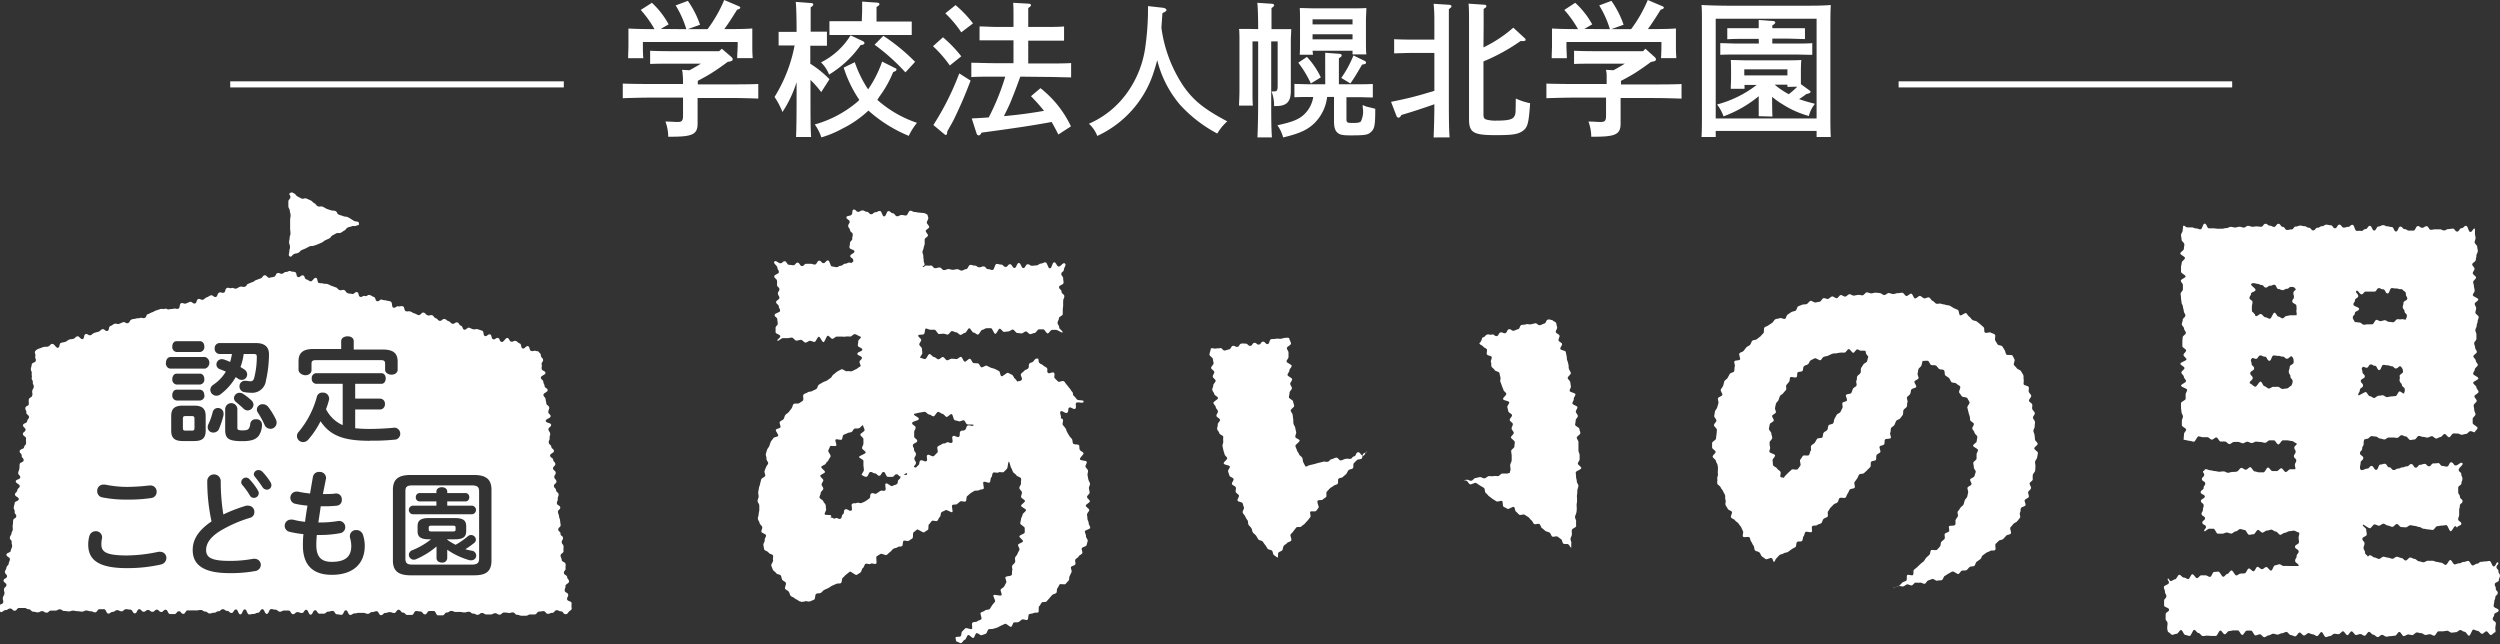 <svg xmlns="http://www.w3.org/2000/svg" viewBox="0 0 410.34 105.76"><rect x="0" y="0" width="410.34" height="105.76" fill="#333333" stroke="none"/><g fill="#fff"><path class="cls-1" d="M118.48,8,120,9.31c.19.17.26.29.26.39,0,.26-.14.36-.81.45-.87.65-1.76,1.27-2.67,1.85-.74.46-1.49.86-2.25,1.27v.58h5.16c1.51,0,3.55,0,4.77-.07v2.4c-1.27-.05-3.31-.1-4.77-.1h-5.19V17.4c0,.43,0,1,0,1.83,0,.48,0,.84,0,1.05,0,1.75-.81,2.16-4.29,2.16h-.53a7.23,7.23,0,0,0-.46-2.49c.92,0,1.4.07,2,.07s.89-.12.89-1v-3H107c-1.32,0-3.48.05-4.78.1v-2.4c1.25.05,3.41.07,4.78.07h5.11c0-.51,0-1-.05-1.51a3.78,3.78,0,0,0-.12-.82l1.23.07c.62-.33,1.25-.69,1.87-1.08h-5c-1,0-2.42,0-3.33.05V8.33c.91.05,2.32.07,3.33.07h8Zm-5.83-3.21A16.22,16.22,0,0,0,110.9.89l2-.75a15.36,15.36,0,0,1,2,3.92l-2,.72h3.24A22.5,22.5,0,0,0,118.87,0l2.35,1c.19.07.29.17.29.26s-.15.27-.51.31c-1,1.61-1.53,2.4-2.11,3.2h.51c1.17,0,3,0,4.08-.1,0,.86,0,1.32,0,1.82v.94c0,.6,0,1.32.07,2.11H121c0-.69.08-1.56.08-2.11V6.89H105.52v.55c0,.55,0,1.42.07,2.11H103.1c0-.79.05-1.51.05-2.11V6.5c0-.5,0-.93,0-1.82,1.06.07,2.69.1,4.28.1a18.42,18.42,0,0,0-2.26-3.15L107,.46A13.76,13.76,0,0,1,109.75,4l-1.3.75Z"/><path class="cls-1" d="M133,10.46A17.49,17.49,0,0,1,136.15,13l-1.36,2.12a16,16,0,0,0-1.76-2v2.37c0,3.15,0,5.48.1,7h-2.47c.07-1.56.09-3.91.09-7V13.49a19.67,19.67,0,0,1-2.32,4.9,12.75,12.75,0,0,0-1.3-2.48,24.58,24.58,0,0,0,3.29-8.45h-.72c-.63,0-1.39,0-1.9,0V5.23c.53,0,1.39,0,1.9,0h1.05c0-2.66-.07-4.32-.14-4.92l2.52.19c.22,0,.36.1.36.24s-.12.27-.43.46c0,.69,0,.81,0,4h.77c.51,0,1.37,0,1.9,0V7.51c-.51,0-1.25,0-1.9,0H133Zm11,5.93a18.81,18.81,0,0,0,6.51,3.77,10.48,10.48,0,0,0-1.35,2.14,23.11,23.11,0,0,1-6.62-4.15,17.85,17.85,0,0,1-4.35,3,16.66,16.66,0,0,1-3.38,1.4,7.32,7.32,0,0,0-1.08-2.12,18.48,18.48,0,0,0,6.86-3.6c.17-.14.31-.28.46-.43a20.27,20.27,0,0,1-2.57-5.3l1.82-.89a19.15,19.15,0,0,0,2.19,4.46,19.23,19.23,0,0,0,2.3-4.56l2,1c.32.15.36.17.36.29a.33.33,0,0,1-.21.29l-.34.14a18.37,18.37,0,0,1-2.28,4.06ZM141.51,6.7c.24.09.38.24.38.38s-.17.29-.62.31a17.12,17.12,0,0,1-5.19,4.85,5.59,5.59,0,0,0-1.32-2,12,12,0,0,0,4.85-4.44Zm0-4.9c0-.65,0-1.18,0-1.54l2.38.17c.29,0,.46.1.46.24s-.15.29-.48.48V3.53h2.93c.91,0,2.16,0,2.85,0V5.74c-.72,0-2.06,0-2.85,0H139c-.79,0-2.14,0-2.86,0V3.48c.7,0,1.95,0,2.86,0h2.45Zm3.48,4.08a31.94,31.94,0,0,1,5.21,4.27l-1.59,1.73a33.37,33.37,0,0,0-5.06-4.54Z"/><path class="cls-1" d="M154.78,6.12a22,22,0,0,1,3,3.12l-1.88,1.51a19.87,19.87,0,0,0-2.76-3.17Zm4.53,7.11c-.89,2.32-1.46,3.69-2.54,5.95-.29.62-.36.74-1,1.87-.12.24-.22.38-.31.6v.17c0,.19-.1.33-.22.33s-.14-.07-.34-.21l-1.7-1.42a45.11,45.11,0,0,0,4.25-8.47ZM156.84.84a18.41,18.41,0,0,1,2.86,3l-1.92,1.47a18,18,0,0,0-2.62-3.12Zm10.63,11.74c-.45,1.22-.89,2.44-1.39,3.65-.38,1-.84,1.89-1.3,2.83,2.19-.19,4.4-.48,6.58-.87a29.87,29.87,0,0,0-2.14-2.4l1.56-1.32a17.48,17.48,0,0,1,5,6.27l-2.07,1.34c-.38-.77-.74-1.44-1.1-2.06-2.91.55-6.48,1.08-11.5,1.75-.17.34-.33.46-.45.46a.43.43,0,0,1-.36-.29l-.8-2.5c.94-.05,1.85-.09,2.79-.17A39,39,0,0,0,165,12.58h-1.73c-1.24,0-2.8,0-3.84.07V10.3c1,0,2.6.07,3.84.07h3.08V6.62h-2.69c-.79,0-2.14,0-2.88,0V4.34c.72,0,1.94.08,2.88.08h2.69V2.66c0-1.08,0-1.39-.05-2.2l2.49.14c.27,0,.44.12.44.24s-.15.29-.46.48v3.1h3c.94,0,2.16,0,2.88-.08V6.67c-.74,0-2.09,0-2.88,0h-3v3.75H172c1.1,0,2.78,0,3.81-.07v2.35c-1,0-2.71-.07-3.81-.07Z"/><path class="cls-1" d="M190.85,1.27c.36.05.6.19.6.36s0,.19-.65.53c-.07.91-.12,1.68-.17,2.4a22.55,22.55,0,0,0,3.68,9.67c1.63,2.31,3.41,3.72,7.13,5.69a8.12,8.12,0,0,0-1.64,2,22.54,22.54,0,0,1-6.12-4.73,17.93,17.93,0,0,1-3.74-7.32c-.15.58-.31,1.15-.53,1.83a17.32,17.32,0,0,1-9.31,10.61,5.19,5.19,0,0,0-1.37-2A15.12,15.12,0,0,0,185.16,15,16.79,16.79,0,0,0,188,7.63,45.28,45.28,0,0,0,188.43,1Z"/><path class="cls-1" d="M206.51,4.78c0-2.33-.07-3.77-.14-4.32l2.42.16c.2,0,.34.12.34.24s-.12.27-.43.46c0,.67,0,.82,0,3.46h1.52c.69,0,1.2,0,1.72,0,0,.41-.07,1.23-.07,2v5.61c0,.22,0,1.4,0,1.73s0,.67,0,.82c0,1.77-.69,2.47-2.44,2.47h-.31A6.22,6.22,0,0,0,208.7,15a3,3,0,0,0,.46,0c.45,0,.55-.17.55-1V6.79h-1.06v8.76c0,3.15,0,5.48.12,7h-2.38c.08-1.56.12-3.91.12-7V6.79h-.93v8c0,1.1,0,2,.07,2.54h-2.28c0-.55.07-1.37.07-2.54V6.86c0-.76,0-1.68-.07-2.11.53,0,1,0,1.73,0Zm11,5.44c0-.67,0-1.2,0-1.56l2.28.17c.28,0,.43.12.43.27s-.12.26-.46.45c0,1.06,0,3.2,0,4.28h3.19c.7,0,1.7,0,2.38-.05V16c-.68,0-1.68-.05-2.38-.05H221v3.58c0,.55.12.65.87.65h.31c.67,0,1.05-.07,1.2-.27a3.75,3.75,0,0,0,.29-2.3l0-.38a3.62,3.62,0,0,0,1,.36c.7.16.82.21,1.06.26,0,2.74-.12,3.24-.65,3.77s-1,.6-3.46.6c-1.22,0-1.7-.1-2.08-.43s-.58-.8-.58-1.9V15.91h-1.13a7.28,7.28,0,0,1-2.13,4.35c-1.18,1.1-2.4,1.65-5.09,2.3a6.36,6.36,0,0,0-.94-2c2.57-.56,3.63-1,4.51-1.9a5,5,0,0,0,1.37-2.74h-.69c-.73,0-1.73,0-2.4.05V13.78c.67,0,1.67.05,2.4.05h2.66Zm-3-.88a12.76,12.76,0,0,1,2.28,3.36l-1.63,1a18,18,0,0,0-2.06-3.41Zm1-.36h-2.18c.05-.56.05-1.37.05-2.55v-3c0-.74,0-1.68-.05-2.11.84,0,1.56.05,2.64.05h5.64c1.08,0,1.82,0,2.66-.05,0,.43-.07,1.37-.07,2.11V6.43c0,1.13,0,2,.07,2.5H222v-.6h-6.56ZM222,3.17h-6.56V4H222Zm0,2.45h-6.56v.84H222Zm-1.85,7.17a17.82,17.82,0,0,0,2-3.69L224,10a.34.34,0,0,1,.22.29c0,.17-.19.26-.65.31-1.13,1.92-1.22,2.07-1.92,3.1Z"/><path class="cls-1" d="M235.31,22.56c.07-1.82.12-3.62.12-5.45-1.68.6-3.82,1.3-5.4,1.76-.19.33-.34.45-.48.45a.44.44,0,0,1-.34-.29l-.89-2.32c1.37-.27,2.72-.56,4.06-.92,1-.26,2-.57,3.05-.88V8.69h-3.72c-.79,0-2.14.05-2.88.07V6.43c.72.05,1.94.07,2.88.07h3.72c0-1,0-2.06,0-3.09a26.38,26.38,0,0,0-.12-2.79l2.6.17c.19,0,.33.12.33.24s-.12.27-.43.46c0,.84,0,1.58,0,6.19v7.87c0,3.15,0,5.48.12,7Zm8.18-14.78a21.58,21.58,0,0,0,4.9-3.24l1.82,1.68a.44.44,0,0,1,.2.31c0,.14-.15.21-.36.21l-.48,0a31,31,0,0,1-6.08,3.34v8.69c0,.6.15.79.58.88a5.47,5.47,0,0,0,1.49.15c1.89,0,2.64-.17,2.95-.63s.24-.64.29-3a10.29,10.29,0,0,0,2.35.77c-.24,3.39-.41,4-1.27,4.59s-2,.65-4.47.65c-3.62,0-4.29-.44-4.29-2.64V4.2c0-1.9,0-2.95-.08-3.6l2.52.17c.27,0,.41.09.41.24s-.12.26-.45.45c0,.46,0,1.16,0,2.74Z"/><path class="cls-1" d="M270.07,8l1.47,1.32c.19.17.26.29.26.39,0,.26-.14.36-.81.45-.87.65-1.76,1.27-2.67,1.85-.74.46-1.49.86-2.26,1.27v.58h5.16c1.52,0,3.56,0,4.78-.07v2.4c-1.27-.05-3.31-.1-4.78-.1H266V17.4c0,.43,0,1,0,1.83,0,.48,0,.84,0,1.05,0,1.75-.81,2.16-4.29,2.16h-.53a7.23,7.23,0,0,0-.46-2.49c.91,0,1.39.07,2,.07s.89-.12.89-1v-3H258.6c-1.32,0-3.48.05-4.78.1v-2.4c1.25.05,3.41.07,4.78.07h5.11c0-.51,0-1,0-1.51a3.78,3.78,0,0,0-.12-.82l1.23.07c.62-.33,1.25-.69,1.87-1.08h-5c-1,0-2.42,0-3.33.05V8.33c.91.05,2.32.07,3.33.07h8Zm-5.83-3.21A16.22,16.22,0,0,0,262.49.89l2-.75a15.36,15.36,0,0,1,2,3.92l-2,.72h3.24A22.5,22.5,0,0,0,270.46,0l2.35,1c.19.07.29.17.29.26s-.15.27-.51.31c-1,1.61-1.53,2.4-2.11,3.2H271c1.17,0,3,0,4.08-.1,0,.86,0,1.32,0,1.82v.94c0,.6,0,1.32.07,2.11h-2.52c.05-.69.07-1.56.07-2.11V6.89H257.11v.55c0,.55.05,1.42.07,2.11h-2.49c0-.79.05-1.51.05-2.11V6.5c0-.5,0-.93,0-1.82,1.06.07,2.69.1,4.27.1a17.92,17.92,0,0,0-2.25-3.15L258.55.46A13.76,13.76,0,0,1,261.34,4l-1.3.75Z"/><path class="cls-1" d="M281.61,22.49h-2.33c.07-1.15.07-1.94.07-5.66V6.24c0-4.44,0-4.61-.07-5.42,1.27.07,3.15.12,4.78.12h11.66c1.64,0,3.51,0,4.78-.12-.05.86-.07,1.34-.07,5.42V16.83c0,3.64,0,4.44.07,5.66h-2.33v-1H281.61ZM298.17,3.07H281.61V19.44h16.56Zm-9.5,16c0-1.08,0-2.18,0-3.28a19.82,19.82,0,0,1-5.78,3.31,6.56,6.56,0,0,0-1.06-1.95,18.28,18.28,0,0,0,6.51-3.21h-2v.64h-2.26c0-.48.05-1.08.05-2v-.6c0-.76,0-1.7-.05-2.13.84,0,1.56.05,2.64.05H293c1.08,0,1.8,0,2.66-.05-.05.43-.07,1.37-.07,2.13v.6c0,.41,0,.82,0,1.23l1.37,1c.14.09.22.19.22.28s-.2.27-.68.34c-.45.34-.55.41-1.2.84.75.27,1.59.51,2.6.77a5.06,5.06,0,0,0-1,2,15.66,15.66,0,0,1-4.23-1.87,12.6,12.6,0,0,1-1.8-1.28c0,1.08,0,2.16.05,3.24Zm0-12.69h-2.47c-.62,0-2,0-2.69.07V4.63c.68,0,2,0,2.69,0h2.47c0-.58,0-1,0-1.35l2.26.17c.29,0,.45.1.45.24s-.14.29-.48.48v.46h2.5c.89,0,2.11,0,2.86,0V6.41c-.72,0-2.07-.07-2.86-.07h-2.5v.81h3.68c.93,0,2.16,0,2.88-.07V9c-.75,0-2.09-.05-2.88-.05h-9.34c-.79,0-2.14,0-2.88.05V7.08c.72,0,2,.07,2.88.07h3.45Zm4.71,5h-7.08v1h7.08Zm0,2.88V13.9h-2.09a13,13,0,0,0,2.31,1.56A13.12,13.12,0,0,0,295,14.23Z"/><path class="cls-1" d="M156.87,105.26c.19-.15-.15-.5,0-.66s.62,0,.8-.17.08-.63.26-.79.33-.34.51-.51.91.26,1.08.1-.09-.78.08-1,.62-.07.79-.24.52-.18.68-.36-.26-.88-.1-1.06.54-.18.69-.36.66-.08.81-.27.24-.44.39-.63.32-.37.46-.56-.39-.87-.25-1.06,1.17.21,1.31,0-.25-.74-.12-.94.45-.29.57-.5.22-.43.33-.64-.23-.67-.12-.88.85-.12,1-.34,0-.53.1-.75-.11-.57,0-.79.4-.36.48-.59-.1-.53,0-.76.33-.4.4-.63.25-.43.31-.66-.28-.56-.23-.79.77-.34.81-.58-.63-.59-.59-.82.84-.38.87-.62,0-.5,0-.74-.74-.52-.73-.76.12-.47.13-.71.25-.49.25-.72.57-.51.56-.75-.78-.46-.8-.7.65-.55.63-.79-.61-.43-.64-.67.19-.53.15-.76-.37-.43-.43-.66.33-.6.27-.83.1-.58,0-.8-.66-.3-.76-.51-.43-.32-.55-.53-.15-.47-.29-.66-.22-.89-.39-1.05c-.18.15-.15,1.05-.33,1.2s-.33.36-.51.51-.69-.08-.87.07-.69-.1-.88.05-.11.62-.3.77-.07.68-.26.83-.79-.23-1-.09.16,1,0,1.13-.55.08-.74.22-.61,0-.8.14-.43.22-.61.37-.35.33-.54.47-.06.71-.25.86-.67-.11-.86,0-.37.31-.56.45-.58,0-.77.16.15,1,0,1.15-.92-.46-1.11-.32-.46.19-.65.33-.11.65-.3.79-.23.5-.42.64-.67-.12-.86,0-.28.43-.48.56,0,.8-.21.93l-.6.39c-.2.14-1-.59-1.18-.45s-.36.32-.55.45,0,.84-.2,1l-.59.39c-.2.14-.64-.11-.84,0s-.07.75-.27.88-.53,0-.72.17-.48.12-.7.26-.32.39-.54.53-.34.34-.56.48-.74-.29-1-.16l-.63.38c-.2.13.11,1.1-.11,1.23s-.66-.17-.88,0-.61-.09-.83,0-.22.56-.44.69-.2.61-.41.74-.39.28-.61.4-.95-.65-1.16-.52-.36.33-.57.46-.34.39-.55.52-.11.77-.32.89-.57,0-.78.13-.46.18-.68.3l-.62.39c-.2.12-.45.17-.67.3s-.35.37-.56.49-.55,0-.76.16-.1.8-.31.93-.47.17-.68.29-.63-.11-.85,0-.34,0-.56.11c-.17-.17-.33-.05-.49-.22s-.48-.22-.64-.4-.5-.22-.65-.4-.16-.5-.31-.69-.45-.26-.59-.46.25-.77.11-1-.45-.27-.58-.47-.11-.49-.23-.7-.65-.18-.76-.39-.43-.33-.54-.54-.17-.47-.27-.69.38-.7.29-.92.07-.53,0-.75-.66-.26-.74-.48-.65-.3-.72-.53-.07-.49-.13-.72.28-.58.22-.81.26-.55.21-.79-.71-.34-.76-.57.19-.52.15-.76-.41-.43-.44-.67-.27-.46-.29-.7.14-.5.13-.74.12-.5.11-.74,0-.48,0-.72-.29-.49-.29-.73.17-.48.18-.71-.09-.49-.07-.72.1-.48.12-.71.18-.46.2-.7.14-.46.17-.69.62-.38.66-.61-.16-.5-.12-.73.19-.43.25-.66.29-.4.35-.62-.34-.58-.28-.81-.17-.55-.1-.77.13-.47.21-.69.29-.4.37-.62.14-.46.23-.67.32-.38.42-.59.68-.18.79-.39-.49-.8-.37-1,.62-.19.74-.39-.23-.7-.1-.9.48-.26.62-.45.14-.48.28-.67.43-.31.58-.5l.45-.59c.16-.19.16-.53.32-.71s.77,0,.94-.15.43-.25.61-.42-.08-.8.1-1,.49-.2.68-.36.58-.07.77-.22.47-.19.66-.33.2-.56.4-.7.43-.25.64-.38.47-.17.68-.29.38-.31.6-.43.29-.49.51-.6.38-.36.61-.47.43-.26.66-.36.69.4.92.32.55.07.78,0,.42-.23.66-.31.53-.41.77-.48c.1-.32-.15-.39-.15-.73s.39-.34.39-.68-.75-.33-.75-.67.82-.34.82-.68-.74-.34-.74-.68.07-.35.07-.69.53-.44.41-.76c-.25,0-.74-.42-1-.41s-.47.39-.72.4-.49-.06-.74,0-.49,0-.73,0h-.74c-.25,0-.48.36-.72.37s-.52-.52-.76-.51-.45,1-.7,1.05-.53-.9-.77-.89-.46.85-.71.86-.5-.2-.74-.19-.49.29-.73.3-.51-.47-.76-.46-.49.13-.74.14-.51-.51-.75-.51-.49.1-.74.1-.5,0-.75,0-.62.44-.87.45c-.12-.32.47-.41.46-.76s-.76-.33-.77-.68,0-.35,0-.7.37-.36.36-.71-.07-.35-.08-.7-.43-.34-.44-.69.92-.38.91-.73-.22-.35-.23-.7-.42-.34-.43-.69.55-.37.54-.72-.24-.35-.25-.7.26-.36.25-.71-.39-.34-.4-.69.06-.36,0-.71-.44-.34-.45-.69.78-.38.77-.73-.24-.35-.25-.71-.75-.71-.5-1,.63.28,1,.28.35-.34.7-.34.35.59.71.59.35.07.71.07.35-.43.7-.43.35.56.71.57.35-.38.71-.38.35,0,.71,0,.35.13.7.13.36-.65.72-.64.35.41.7.41.36-.45.72-.45.34,1,.7,1,.35.11.71.11.35-.24.71-.24.36-.33.71-.33.36-.19.72-.19.15.21.39,0,.25,0,.22-.4-.46-.31-.49-.66.72-.42.69-.77-.79-.29-.82-.64.11-.36.08-.71.41-.39.38-.74.11-.37.08-.72-.41-.32-.44-.67-.28-.33-.31-.68.27-.38.24-.73-.49-.32-.53-.67.59-.19.84-.45,0-.86.38-.86.35.38.7.38.36-.24.72-.24.35.23.71.23.35.39.71.4.36-.33.71-.33.36-.21.72-.21.34.89.7.9.37-.89.72-.88.36.35.71.36.35.49.71.5.36-.22.72-.22.36.08.71.09.37-.79.73-.79.35.2.71.21.36.09.72.1.36.06.72.07.34.15.67.27c0,.23.16.38.13.61s-.22.44-.25.67.43.52.4.75-.54.41-.57.63.39.52.37.75-.52.41-.54.64,0,.47,0,.7-.15.45-.17.68-.18.45-.2.68.18.49.15.72.07.47.05.69.17.49.15.71-.31.11-.33.34c.34.1.25-.21.61-.22s.37.06.73,0,.37.45.73.44.36-.12.72-.12.38.44.74.43.36-.16.72-.17.36.13.72.12.36-.09.72-.1.37.24.73.23.36-.23.72-.24.35-.69.71-.7.36.13.72.12.37.29.74.28.35-.14.71-.15.37.46.73.45.36.15.72.14.34-1,.7-1,.37.12.73.11.37.4.74.39.35-.44.71-.45.38.63.74.62.34-.81.71-.82.38.85.74.84.35-.62.71-.63.37.26.74.25.36-.06.72-.07.36-.28.72-.29.36-.21.72-.21.39,1,.75,1,.35-1,.71-1,.38.71.75.7.7-.77,1-.51-.14.6-.16,1-.41.34-.43.7.32.38.31.75.08.37.06.73-.73.33-.74.7.42.38.41.75.47.39.46.75-.17.36-.19.73,0,.36,0,.73-.06.36-.07.72,0,.37,0,.73-.61.34-.63.71-.2.35-.22.72.28.38.26.75.67.53.54.87c-.24,0-.79-.43-1-.44l-.71,0c-.25,0-.49.58-.72.58s-.48-.67-.71-.67l-.72,0c-.24,0-.48.6-.72.6s-.48.19-.71.19-.48-.45-.71-.45-.48.33-.72.33-.47-.08-.71-.08-.48-.56-.72-.56-.48.31-.72.31-.48.08-.72.08-.48-.53-.71-.53-.48.85-.72.85-.48-.93-.71-.93-.48,0-.72,0-.48.27-.71.27-.48.78-.72.78-.47-.33-.71-.33-.47-.71-.71-.71-.47.76-.71.76-.48.33-.71.33-.48-.42-.71-.42-.48-.21-.71-.21-.48.58-.71.58-.48-.16-.71-.15-.48.06-.71.06-.49-.71-.72-.71-.48,0-.71,0-.48-.2-.71-.2-.13.89-.35.9c0,.21-.9,0-.92.26s.52.49.5.74-.32.45-.33.69.44.48.44.72.07.46.07.71-.37.55-.37.79c.25,0,.58.22.82.21s.49-.84.73-.83.49.48.73.49.47.37.72.38.51-.4.75-.38.44.52.68.54.52-.29.76-.26.49,0,.73.06.57-.41.8-.36.37.74.6.79.62-.54.86-.48.35.64.58.7.51,0,.75.06.33.57.56.64.63-.36.86-.27.43.24.66.33.48.11.7.21.43.24.65.34.18.74.4.85.89-.66,1.1-.55.46.21.67.33.27.52.48.65.2.32.4.46c.3-.19.46,0,.68-.29s-.31-.71-.09-1,.3-.22.52-.49.42-.12.64-.4,0-.49.19-.76.43-.11.66-.39.27-.45.63-.47.1.48.35.73.36.14.61.39.34.17.6.41-.06.58.2.83.75-.27,1,0-.12.64.13.89l.5.5c.26.25.71-.21,1,0s.19.31.45.56.2.31.46.56.17.34.43.59,0,.46.31.71.22.29.48.55,1.14,0,1.1.37-.86,0-1.17.16.09.79-.21,1-.72-.39-1-.18,0,.63-.33.84-.75-.44-1.05-.23.2.8,0,1.1c.16.18.19,0,.34.21s-.14.72,0,.91.3.35.44.55.15.45.28.65.23.4.35.61.33.34.45.55.05.49.16.7.92.08,1,.3,0,.52.11.74.53.31.61.54-.66.73-.59,1,1,.17,1.11.4-.25.58-.2.81.37.41.42.64-.13.52-.08.76.09.47.13.7.25.46.28.7-.21.5-.19.74.12.47.13.71-.45.49-.44.73.47.47.47.71-.66.47-.67.71.58.49.57.73-.34.45-.36.69.08.48.06.72.24.51.21.74.28.53.25.77-.84.34-.88.58.23.53.18.76.34.58.29.8-.13.48-.19.71-.72.29-.79.51.17.57.09.79-.5.32-.59.54-.46.31-.56.53.11.56,0,.78-.59.22-.7.42.2.65.08.85-.18.45-.31.65,0,.55-.17.74-.35.35-.49.54-.87-.08-1,.1-.19.44-.35.62,0,.59-.19.77-.5.16-.67.33-.29.37-.46.53-.29.38-.47.54-.59,0-.77.17-.23.45-.42.6,0,.88-.15,1-.59,0-.79.13-.52.06-.72.19-.08.8-.29.92-.65-.17-.86-.06-.37.31-.59.42-.54,0-.75.07-.24.62-.46.71-.76-.58-1-.49-.42.21-.64.29-.41.25-.63.33-.45.12-.68.2-.49,0-.72.07-.28.68-.51.75-.44.17-.67.23-.6-.4-.83-.34-.3.74-.53.79-.61-.54-.84-.48-.33.73-.56.78-.39.5-.62.55S157.11,105.22,156.87,105.26Zm-8-27.53c-.08-.34-.62.49-1,.5s-.36-.39-.72-.39-.35.43-.7.43-.35,0-.71,0-.36-.81-.72-.81-.34.63-.7.63-.36-.39-.71-.39-.36-.25-.72-.24-.34.79-.7.8-.42-.18-.76-.29c0-.24.37-.6.37-.85s-.08-.49-.08-.74,0-.48,0-.73S141,75.2,141,75s1.09-.48,1.09-.73-.6-.48-.6-.73.23-.49.23-.73,0-.49,0-.74-.51-.49-.51-.73.7-.49.7-.74-.26-.58-.26-.83c-.23.07-.43.44-.65.52s-.53,0-.73.06-.3.45-.5.56-.5.06-.69.19-.47.16-.65.3-.1.6-.27.75-.82-.16-1,0,.24.81.09,1-.91-.08-1,.11-.19.47-.3.67.48.76.38,1-.26.36-.34.59-.39.34-.45.57-.69.32-.74.55.65.6.61.84-.74.37-.77.61.51.51.5.74-.28.45-.29.68.29.46.29.69-.44.49-.43.71-.22.51-.2.74.57.4.62.62.33.39.39.61,0,.47.08.68-.33.66-.23.86.94,0,1.06.22-.2.15-.06.33c.34-.09.43.29.74.1s.57.25.87.06.09-.54.39-.73,0-.6.35-.79.66.38,1,.2-.15-.93.16-1.12.45,0,.75-.14.51.14.81,0,.35-.12.66-.31.28-.23.58-.42,0-.64.34-.83.56.23.87,0,.29-.21.59-.4.49.1.79-.09-.17-1,.14-1.14.79.59,1.09.4.37-.09.68-.28.06-.58.37-.77.17-.54.52-.64C148.47,77.84,149,78.09,148.89,77.73Zm10.93-8c-.22-.11-.85,0-1.07-.09s-.29-.55-.51-.64-.59.23-.82.15-.45-.11-.69-.18-.27-.92-.51-1-.6.51-.84.46-.41-.47-.66-.5-.46-.31-.71-.33-.53.75-.78.74-.46-.31-.71-.31-.5-.45-.74-.44-.49.1-.74.12-.73.19-1,.22c-.12.34.79.46.79.82s-1.1.34-1.1.7.59.38.58.74-.24.36-.24.72,0,.36,0,.73.5.37.5.73-.71.35-.72.71.21.37.2.73.32.37.31.74-.25.36-.26.72.27.37.26.74-.56.52-.24.68.33-.11.63-.34.05-.54.34-.76.71.31,1,.09-.14-.8.15-1,.77.39,1.06.17.24-.29.54-.52-.18-.84.12-1.06.35-.15.65-.37.44,0,.74-.25.64.23.93,0-.16-.83.13-1.06.71.32,1,.1,0-.67.26-.9.45,0,.75-.24.11-.59.46-.71S159.61,70.09,159.82,69.78Z"/><path class="cls-1" d="M224.39,74.14c-.17.18-.48.18-.64.35s-.08.6-.24.77-.62.09-.79.26-.35.34-.51.51,0,.66-.16.83-.55.15-.71.32-.22.45-.38.62-.38.31-.54.48-.56.13-.72.3,0,.66-.15.83-.52.18-.68.34-.45.25-.6.42l-.48.52c-.17.19,0,.7-.12.86s-.43.29-.57.45-.69,0-.83.2.23,1,.18,1.08-.27.39-.42.57-.8,0-.95.13.12.69,0,.88l-.43.55c-.15.18-.33.34-.48.53s-.41.27-.55.46-.74,0-.89.22-.29.37-.43.57-.32.34-.46.53.23.76.09,1-.52.21-.66.4-.42.28-.56.47-.1.51-.24.71-.49.22-.63.42,0,.62-.14.82c-.18-.16-.43-.28-.61-.44s-.14-.54-.31-.71-.54-.14-.7-.31-.24-.43-.4-.61-.27-.39-.43-.58-.57-.17-.71-.36-.24-.43-.38-.62-.39-.33-.52-.53-.12-.49-.25-.7-.35-.36-.47-.57,0-.52-.17-.73-.26-.4-.37-.62-.29-.39-.4-.61.29-.66.19-.88-.12-.45-.21-.67-.74-.21-.83-.43.3-.63.22-.85-.44-.34-.52-.57.11-.54,0-.77-.55-.31-.62-.54.34-.6.26-.83-.6-.31-.67-.54-.15-.45-.22-.69.34-.58.28-.81-.92-.25-1-.49.61-.64.56-.88-.37-.4-.42-.63-.15-.46-.2-.69l-.15-.71c0-.23.17-.52.13-.75s0-.49,0-.72-.61-.37-.65-.61-.31-.43-.35-.67.14-.5.1-.74.41-.54.37-.78-.55-.4-.59-.64.29-.52.25-.76-.34-.44-.36-.68-.35-.44-.38-.68.77-.57.75-.81-.58-.42-.61-.65-.3-.45-.33-.69.18-.5.16-.74.41-.52.39-.76-.45-.44-.47-.68.26-.51.25-.75-.51-.44-.52-.68.41-.51.4-.75-.1-.48-.12-.72-.54-.46-.55-.7.23-.81.22-1c.32-.16.48.07.82,0s.36,0,.71-.07.42.45.77.39.35-.12.7-.18.28-.53.63-.58.39.21.74.16.28-.48.64-.53.36,0,.71,0,.42.42.78.37.29-.45.64-.5.41.34.76.29.3-.43.65-.48.43.45.78.4.25-.76.6-.81.36,0,.71-.06.37,0,.72,0,.35-.08.71-.13a1.63,1.63,0,0,1,.79,0c0,.25.3.68.3.92s-.68.49-.68.73.27.49.27.73,0,.49,0,.74-.33.49-.32.73.83.48.84.72-.38.5-.37.74-.32.51-.31.75.75.46.76.71-.33.5-.32.74.27.48.28.72-.41.52-.39.76-.12.5-.1.74.66.44.68.68.16.48.18.72-.6.55-.57.78.29.46.32.7.06.49.09.72,0,.5.05.73.26.46.29.69.11.48.15.72-.19.53-.14.77.65.35.7.58-.75.69-.69.92.19.47.26.7.28.43.36.66.44.37.52.59.06.5.16.71.25.48.35.69c.37,0,.36-.15.72-.23l.72-.17c.36-.08.36-.12.72-.2s.36-.09.72-.18.39.06.75,0,.31-.34.67-.42.34-.17.71-.25.49.52.85.44.35-.16.71-.24.39,0,.75,0,.31-.34.67-.42.25-.59.62-.67.54.66.9.56S224,74.13,224.39,74.14Zm33.5,15.77c-.2-.14-.28-.43-.47-.56s-.6,0-.8-.11-.18-.6-.38-.73-.39-.3-.59-.43-.66.09-.85,0-.25-.52-.45-.65-.48-.15-.68-.28-.37-.33-.57-.46-.23-.54-.42-.67-.66.1-.85,0-.27-.48-.46-.61-.32-.4-.51-.53l-.61-.39c-.21-.14-.68.13-.87,0s-.35-.37-.54-.5-.16-.66-.35-.78-.87.44-1.06.31-.45-.23-.64-.35-.07-.81-.25-.93-.71.17-.89.06l-.61-.37c-.21-.14-.4-.32-.6-.45s-.34-.41-.55-.54-.13-.75-.34-.87l-.65-.39c-.22-.13-.42-.3-.63-.41s-.75.32-1,.21-.34-.48-.55-.57-.24,0-.45-.09c.23,0,.19-.05.45-.08s.51.2.77.17.43-.42.69-.45.47-.12.72-.15.52.23.77.2.45-.33.7-.36.5.06.75,0,.49,0,.74,0,.45-.4.7-.42.49,0,.74,0,.26-.08.51-.1c0-.26.1-.28.12-.53s-.07-.52-.05-.78.23-.5.24-.76,0-.51,0-.77-.08-.51-.08-.77.54-.49.53-.73.07-.49.06-.73S248,72,248,71.79s.48-.51.46-.75-.33-.46-.35-.69.23-.52.2-.76-.48-.41-.51-.65.42-.56.38-.8-.56-.38-.61-.62-.11-.46-.16-.69.36-.58.3-.81-.91-.27-1-.5.59-.66.53-.89-.39-.38-.46-.61-.19-.45-.26-.67-.16-.45-.25-.68.09-.55,0-.77-.09-.49-.18-.71-.67-.24-.77-.46-.4-.34-.5-.56,0-.52-.1-.73.21-.65.11-.86-.66-.2-.77-.41.07-.59,0-.8-.48-.28-.6-.48-.49-.27-.61-.47.32-.24.19-.44c.3-.2.08-.54.43-.63s.29-.35.64-.44.41.12.76,0,.47.34.82.25.25-.49.6-.59.43.2.78.11.24-.55.59-.64.47.33.82.24.34-.16.69-.25.22-.6.58-.69.37,0,.73-.11.39.06.75,0,.36-.07.71-.16.48.39.84.3.33-.16.69-.26.24-.56.59-.65.39.06.76.08c.09.22.51.24.59.47s.09.47.17.69-.29.61-.21.83.53.32.6.55-.22.57-.15.8.5.34.57.56-.35.6-.28.83.82.25.88.48.09.47.15.7,0,.49.1.71.14.46.2.69,0,.48.08.71.26.43.31.66-.56.61-.51.84.36.41.41.64.06.47.11.7-.24.53-.2.76.9.32.94.55-.31.54-.27.77-.25.52-.22.75.79.37.82.6-.29.52-.26.75.3.45.33.68-.38.52-.36.76-.1.48-.08.71.67.42.69.66.15.46.16.7-.61.52-.59.75.26.46.28.7l0,.71c0,.23,0,.47,0,.71s.19.47.19.71,0,.47,0,.71-.29.48-.29.71.56.49.56.74-.89.47-.9.71.06.49.05.73.13.49.12.74.27.49.26.74-.15.48-.17.72,0,.49-.05.73,0,.49,0,.74,0,.48-.05.72,0,.49,0,.74,0,.48-.06.73-.19.47-.22.71.21.51.18.76,0,.49,0,.74-.66.4-.7.64,0,.49,0,.73-.19.47-.22.71.17.52.13.76S257.93,89.66,257.89,89.91Z"/><path class="cls-1" d="M310.68,96.54c.19-.15.87-.24,1.05-.39s.32-.37.5-.52.48-.18.66-.33,0-.76.15-.91.77.14.94,0,0-.71.17-.87.39-.28.55-.45.34-.33.51-.5.39-.28.55-.45.25-.42.41-.59.37-.3.53-.48.09-.56.24-.73.85.09,1-.09.34-.35.49-.54.06-.56.21-.75.39-.3.53-.49-.08-.65.05-.84.55-.2.68-.4-.09-.62,0-.82.84,0,1-.24,0-.58.08-.79.26-.4.37-.6-.15-.61,0-.82.3-.37.41-.58.42-.33.52-.54.11-.47.2-.69.33-.38.41-.6.08-.48.15-.7-.17-.55-.1-.78.58-.32.65-.55-.27-.55-.22-.78.65-.34.7-.57.18-.46.22-.69-.36-.54-.32-.78-.11-.48-.08-.72.51-.42.53-.66,0-.48,0-.71.24-.48.24-.72-.8-.48-.81-.71.61-.5.6-.74.12-.5.1-.73-.44-.45-.46-.68-.33-.44-.37-.67.3-.53.26-.77-.54-.37-.6-.6,0-.46-.1-.69-.13-.45-.2-.68-.09-.46-.17-.68.45-.69.36-.91-.26-.43-.36-.65-.81-.12-.92-.33-.3-.39-.42-.59.3-.79.16-1-.47-.29-.63-.48-.66-.08-.82-.26-.2-.47-.37-.64-.41-.26-.6-.42-.05-.74-.25-.89-.56-.05-.77-.18-.32-.45-.54-.57-.56,0-.78-.09-.3-.6-.53-.68-.63.06-.87,0c-.07.23-.12.53-.19.76s-.41.37-.49.59-.06.49-.14.71.22.59.14.81-.57.3-.66.52.38.67.29.89-.71.22-.81.44-.08.49-.18.71-.42.33-.52.55.18.6.07.82,0,.52-.12.74-.42.32-.53.54,0,.54-.1.75-.31.38-.43.59-.56.24-.68.45-.16.45-.28.66-.43.3-.55.5,0,.55-.13.76.21.68.08.88-.82.05-.95.26,0,.56-.13.77-.61.16-.74.36.23.73.1.93-.47.26-.6.46,0,.6-.11.8-.65.13-.79.32,0,.62-.11.81-.36.33-.5.52-.38.32-.53.51-.68.07-.83.26-.18.46-.33.65-.27.39-.42.58.17.76,0,.94-.63.11-.78.29-.2.47-.35.65-.18.48-.34.66-.82-.09-1,.09-.15.5-.31.68-.49.19-.65.37l-.5.51c-.17.17-.24.43-.41.6s.07.73-.1.9-.49.19-.66.36-.17.51-.34.68-.53.15-.7.32-.63,0-.81.2.09.78-.09.94-.79-.15-1,0-.15.54-.32.7-.09.62-.27.78-.63,0-.81.17-.07.65-.25.81-.45.22-.63.37-.41.27-.59.43-.55.09-.73.25-.52.13-.7.29-.31.38-.5.54-.18.44-.37.59c-.21-.13-.17-.5-.38-.64s-.82.31-1,.16-.42-.28-.61-.43-.23-.5-.42-.67-.54-.15-.71-.32-.09-.61-.26-.79-.21-.47-.37-.65-.14-.52-.29-.71-.91.09-1.06-.11.13-.7,0-.9-.18-.46-.31-.67-.31-.38-.43-.59-.45-.3-.57-.52-.55-.27-.66-.49.26-.68.15-.9-.58-.27-.68-.5-.28-.42-.37-.65.12-.59,0-.82,0-.53-.07-.76-.25-.43-.33-.66-.33-.41-.4-.64-.49-.38-.55-.62.07-.54,0-.77.17-.55.11-.79,0-.51,0-.75,0-.49-.06-.73-.25-.45-.28-.69-.51-.44-.53-.69.51-.54.49-.78-.57-.46-.58-.71,0-.5,0-.74.64-.49.64-.73.07-.48.09-.72l.06-.72c0-.25-.52-.55-.49-.79s.37-.44.41-.69-.4-.56-.36-.8.07-.49.12-.73.32-.44.37-.67.14-.48.2-.71-.14-.55-.08-.78.65-.32.72-.55-.34-.64-.26-.86.31-.42.4-.65.09-.49.18-.72.44-.34.54-.56.24-.43.35-.65.61-.22.72-.43,0-.56.11-.77-.18-.69-.05-.89.76-.08.9-.28-.23-.77-.09-1,.53-.22.68-.41.3-.4.45-.58.47-.24.63-.43.18-.49.35-.66.59-.1.76-.27.4-.28.58-.45.31-.37.49-.53,0-.77.17-.93.47-.21.66-.36.41-.26.6-.4.3-.43.49-.57.54-.07.74-.2.7.22.9.1.21-.58.42-.69.39-.3.6-.41.47-.12.69-.22.23-.63.44-.73.46-.18.68-.27.52,0,.74-.11.36-.42.58-.51.63.33.85.26.48-.06.71-.13.35-.5.58-.57.54.18.77.12.41-.36.64-.41.56.33.79.29.4-.48.63-.52.53.3.77.26.43-.37.66-.4.51.27.75.24.46-.11.7-.13.47.09.71.08.46-.48.7-.49.48.17.72.17.47-.12.71-.12.48.06.72.07.47.32.71.33.51-.36.75-.34.48.15.72.17.52-.18.76-.15.51-.1.75-.07.42.51.66.54.57-.44.81-.39.36.74.6.79.6-.47.83-.42.43.34.66.4.57-.21.8-.15.37.49.61.57.38.4.61.47.55-.11.78,0,.49.08.71.17.52.06.74.16.41.29.63.39.46.18.67.29.15.77.36.89.83-.49,1-.36.3.45.51.58.32.4.52.54.52.11.72.25.38.32.57.46.36.34.55.49,0,.71.21.87.77-.13.95,0,.52.17.69.34-.1.79.07,1,.23.44.39.62.6.11.75.3.24.43.38.62.13.5.27.7.85,0,1,.17.22.45.35.65-.21.71-.09.91.36.35.48.55.56.25.67.46.27.41.38.63,0,.55.07.77-.07.55,0,.77.74.23.83.45-.07.55,0,.77.34.4.41.64-.44.62-.37.86.48.36.54.6-.09.51,0,.75.37.41.42.65-.35.54-.31.78.31.44.34.68-.08.49-.05.73-.23.49-.22.73.19.46.2.7.06.48.07.72.44.48.44.72-.55.48-.56.73.61.51.6.76-.11.49-.13.73-.31.47-.34.71.09.51.06.75,0,.5-.05.74-.35.44-.39.68,0,.5,0,.74-.46.39-.51.62.29.58.23.82-.4.39-.47.62.18.57.1.8-.58.31-.67.54.22.61.13.83-.64.25-.75.47,0,.51-.15.73.13.62,0,.84-.33.38-.46.58-.51.26-.64.46-.33.36-.48.56.22.77.07,1-.59.16-.75.35-.33.36-.49.54-.57.13-.74.31l-.51.5c-.18.17.1.81-.08,1s-.63,0-.81.15-.47.17-.66.32-.38.27-.57.41-.21.51-.41.64-.38.28-.58.41-.21.57-.42.7-.52,0-.73.16-.33.42-.54.53-.55,0-.76.08-.32.45-.54.54-.73-.49-1-.4-.4.24-.62.33-.39.29-.61.37-.29.63-.51.71-.5,0-.73.09-.59-.34-.82-.28-.43.18-.67.24-.36.5-.59.55-.54-.24-.77-.19-.48,0-.72,0-.4.42-.64.46-.51-.21-.74-.18-.44.32-.67.35-.49-.11-.73-.08S310.92,96.52,310.68,96.54Zm-4.3-38.42c-.21,0-.05-.51-.26-.55s-.44,0-.65,0-.42-.22-.63-.23-.44.57-.66.57-.49-.62-.73-.61-.44.55-.67.57-.48,0-.71,0l-.7.13c-.23,0-.48,0-.71.09s-.42.23-.64.31-.47.08-.69.17-.31.46-.52.55-.74-.42-.95-.31-.45.21-.66.33-.25.51-.44.64-.47.17-.66.32-.09.64-.27.8-.58.06-.76.22,0,.62-.2.79-.83-.14-1,0-.06.58-.21.75-.31.35-.45.54.07.61-.06.8-.33.33-.45.53-.44.27-.55.48-.14.45-.23.66-.34.36-.42.58-.08.47-.15.69.2.53.13.76-.57.33-.61.56.3.52.27.76-.62.38-.65.61-.13.5-.15.74.4.53.4.77.15.49.15.74-.45.51-.44.75,0,.5.08.75-.15.53-.11.77.88.34.93.58-.48.63-.41.86,0,.54.09.77.55.32.65.54.45.32.56.54-.1.61,0,.82.38,0,.52.19c.17-.17.09-.18.26-.35l.51-.52c.16-.17.37-.3.53-.48s.82.1,1-.08.28-.41.44-.59-.19-.8,0-1,.25-.41.41-.6.83.06,1-.13.14-.51.29-.71-.06-.66.09-.85.43-.27.58-.47.22-.43.37-.63.72-.06.87-.25.06-.56.21-.76.46-.26.6-.46.07-.55.21-.75.63-.15.77-.35.08-.55.22-.75.22-.45.35-.64.49-.26.62-.46.18-.46.31-.66-.08-.62,0-.82.62-.19.74-.39-.26-.72-.14-.92.75-.13.87-.33.15-.48.26-.69.46-.3.58-.51-.14-.62,0-.83,0-.52.14-.73.43-.32.53-.54,0-.54.08-.75.28-.4.37-.61.54-.31.62-.53.1-.48.18-.7S306.32,58.34,306.38,58.12Z"/><path class="cls-1" d="M410,92.34c.24.26-.23.36-.24.72s.35.37.33.72.26.37.24.73-.16.34-.17.7-.67.33-.68.68.19.37.17.72.34.37.32.73-.38.34-.4.7-.15.35-.17.71-.09.35-.1.71.84.39.82.74-.71.33-.73.69-.23.35-.24.7.52.38.51.74-.07.36-.09.72.11.39,0,.73c-.24,0-.5.44-.73.45s-.49-.62-.73-.61-.47.41-.71.41-.48-.48-.72-.48-.48-.22-.72-.21-.46,1-.7,1-.49-.65-.72-.64-.48-.29-.72-.29-.47.36-.71.36-.48.07-.72.07-.48-.32-.72-.31-.47.09-.71.09-.48,0-.72,0-.46.72-.7.72-.48-.24-.72-.24-.48.12-.71.12-.49-.31-.72-.3-.48-.12-.72-.11-.47.42-.71.43-.48-.11-.71-.1-.48.27-.71.27-.49-.69-.72-.69-.47.62-.71.62-.47.07-.71.07-.48.09-.71.09-.48-.3-.72-.3-.47.37-.7.37-.49-.39-.72-.39-.48-.47-.72-.47-.47.64-.71.64-.47-.29-.71-.28-.48.16-.71.16-.48-.6-.72-.6-.47.62-.7.62-.48-.63-.71-.63-.48.46-.71.47-.48-.07-.71-.07-.47.38-.71.38-.47.17-.7.17-.48-.83-.71-.83-.47.66-.71.66-.46-.28-.7-.28-.48-.2-.72-.2-.48.39-.73.39-.48-.49-.72-.49-.48.63-.72.63-.49-.21-.73-.21-.48-.52-.72-.52-.48.22-.72.22-.49.22-.73.22-.48-.14-.72-.14-.49.26-.73.26-.49.31-.73.31-.48-.48-.72-.48-.49.19-.73.19-.47-.78-.71-.79-.48,0-.72,0-.5.71-.74.71-.47-.74-.71-.75h-.72c-.24,0-.48.12-.72.11s-.49.54-.73.53-.47-.61-.71-.62-.5.9-.74.89H363c-.24,0-.48-.05-.72-.05s-.48.07-.72.07-.47-.5-.71-.5-.47-.51-.7-.52-.51,1-.75,1-.48-.15-.72-.16-.45-.8-.69-.81-.49.62-.73.62-.48.17-.72.16-.42-.42-.66-.43a1.64,1.64,0,0,1-.16-.72c0-.37.06-.37.05-.74s-.3-.36-.31-.73,0-.37,0-.74.57-.39.56-.76-.8-.35-.81-.72,0-.37,0-.74.38-.38.37-.75-.22-.36-.23-.74-.17-.36-.18-.73.85-.4.83-.78-.28-.3-.18-.66c.23,0,.26.44.5.42s.46-.27.7-.29.43-.72.67-.74.51.48.75.46.5.26.74.24.41-.76.66-.78.53.66.77.64.44-.45.68-.47l.72,0c.24,0,.51.28.75.26s.4-.79.64-.81l.72-.06c.24,0,.56.87.8.85s.44-.45.67-.47.43-.54.67-.57.56.84.8.82.45-.28.69-.3.48,0,.72-.06.4-.75.64-.78.54.48.78.46.4-.7.63-.73.53.42.77.39.44-.33.68-.36.56.62.8.59.38-.83.63-.86.46-.15.7-.18.52.31.76.28.49,0,.73,0,.48,0,.73,0,.71,0,.95,0c.13-.36-.57-.47-.56-.86s.24-.37.25-.76.32-.37.33-.75-.61-.41-.6-.79.64-.37.65-.75-.07-.39-.05-.78.17-.44.06-.81c-.25,0-.61-.3-.85-.3s-.49.09-.73.09-.5.26-.75.26-.49.33-.74.33-.49-.53-.73-.53-.49-.3-.73-.31-.5.16-.74.15-.49.33-.73.33-.49-.43-.73-.44-.5.72-.74.71-.49.1-.73.09-.48-.79-.72-.79-.49-.15-.73-.15-.5.39-.74.38-.5.37-.73.36-.5-.16-.73-.17-.5.19-.74.19l-.73,0c-.25,0-.47-.8-.7-.81s-.5,0-.73,0-.58.43-.79.42c-.12-.33.29-.38.27-.74s-.59-.32-.6-.68.47-.38.45-.73-.55-.33-.57-.69.23-.37.22-.72.14-.36.12-.72-.43-.33-.45-.69.66-.39.64-.75-.66-.32-.68-.68.5-.38.49-.74.28-.37.26-.73-.53-.33-.55-.68.4-.39.38-.74-.26-.27-.17-.61c.25,0,.19-.3.43-.3s.49.18.73.18.49.13.73.13.49.11.73.11.49-.06.73-.06.49.23.73.23.49-.14.73-.14.49,0,.73-.06.49-.6.73-.6.49.3.73.3.49-.42.72-.42.5.7.73.7.5.16.73.15.5,0,.73,0,.49-.78.72-.79.5.59.73.58.5,0,.73,0,.49-.45.72-.46.52.62.74.62.5-.44.71-.45.66,0,.84,0c.11-.33-.07-.39-.05-.74s.21-.34.23-.69-.42-.38-.39-.73.25-.33.28-.69-.23-.37-.21-.72.46-.37.37-.71c-.22,0-.55-.37-.81-.37s-.47-.1-.72-.1l-.73,0c-.23,0-.49.66-.74.66s-.46-.65-.71-.66l-.73,0c-.23,0-.49.41-.74.4s-.47-.12-.72-.13-.48-.05-.73-.06-.49.24-.74.23-.47-.21-.72-.22-.49.27-.74.26-.47-.2-.72-.22-.48,0-.73,0-.5.36-.75.35-.46-.41-.71-.42-.49,0-.73,0-.45-.66-.7-.67-.5.38-.75.36-.46-.39-.71-.4-.48,0-.73,0-.48-.12-.72-.14-.55.9-.79.88-.48-.13-.73-.15-.69-.16-.94-.17c0-.24.06-.7.06-.94s.36-.49.35-.73-.7-.47-.7-.71,0-.49,0-.73.19-.48.18-.72-.23-.48-.24-.72-.08-.48-.08-.72,0-.49,0-.73.76-.49.76-.73,0-.48,0-.72.25-.49.25-.73-1-.46-1-.7.81-.5.81-.74-.34-.47-.35-.71-.41-.48-.41-.71.52-.49.51-.73-.66-.47-.67-.71,1.05-.5,1-.73-.48-.48-.49-.71.43-.49.43-.73-.62-.47-.62-.71,0-.48,0-.72.05-.49.05-.73.53-.48.53-.72-.3-.48-.3-.72-.37-.47-.37-.71.16-.48.15-.72.45-.48.44-.72-.25-.47-.26-.71-.13-.48-.14-.72-.24-.48-.24-.72-.08-.47-.08-.71-.06-.48-.06-.71.37-.48.37-.71,0-.48,0-.72-.34-.47-.34-.71.78-.47.78-.7-.75-.51-.75-.76,0-.51,0-.76.12-.5.12-.75.53-.5.53-.75-.76-.51-.76-.75.58-.5.58-.75.08-.51.08-.75-.47-.51-.46-.76-.09-.51-.09-.75.26-.5.27-.74.06-.53.06-.77c.34-.11.37.23.72.24s.36,0,.71,0,.35.17.71.17.35.15.71.15.36-.93.71-.93.35.77.71.77l.71,0c.36,0,.35.06.71.06l.71,0c.36,0,.36-.1.72-.1s.36-.2.72-.2.35.1.71.1.36-.12.71-.12.36.13.72.13.35-.29.71-.28.35.14.71.15.36-.07.71-.06.36.06.71.06.36-.49.72-.49.35.3.7.31.36.19.71.2.36-.52.72-.51.35.5.71.51.35.51.7.51.36-.1.72-.09.36-.49.72-.48.36-.15.72-.15.35.09.71.1.36.25.71.25.36.44.71.44.36-.45.72-.44.36-.25.72-.25.36-.25.71-.25.36.09.72.09.35.5.71.5.36-.6.72-.6.35.48.71.49.36-.12.72-.12.36-.34.71-.34.35,1,.71,1,.36-.05.72,0,.36-.3.71-.3.37-.53.72-.53.36.77.71.77.37-.68.73-.67.36-.21.72-.21.35.18.71.19.36.11.72.11.34.74.7.74.36-.81.72-.81.35.41.71.42.36.24.71.24h.72c.36,0,.37-.74.73-.74s.35.28.71.28.36-.27.72-.26.35.59.71.59.36-.08.72-.08h.72c.36,0,.36.17.72.18s.36-.22.72-.22.36-.08.72-.07.35.48.71.48.37-.56.73-.56.36-.38.72-.38.36,1,.72,1,.41-.65.75-.53c0,.24,0,.55,0,.79s.09.49.1.73-.16.48-.15.72.42.48.42.72.1.48.1.72-.24.49-.23.73-.1.48-.1.72-.6.49-.59.73.38.48.38.72-.29.48-.29.72.54.48.54.72-.47.48-.47.72.12.48.13.72.11.48.11.72-.3.48-.3.72.9.47.9.71-.59.48-.59.72.24.48.24.72-.13.48-.13.72.53.48.54.72-.17.48-.17.72-.16.48-.16.72-.21.48-.21.72.17.48.17.71,0,.48,0,.72-.37.48-.37.72.16.48.16.72.28.47.28.71-.57.48-.57.71.4.48.4.72.33.47.33.7-.49.48-.49.71-.28.5-.28.74.86.5.86.75-.85.49-.85.73.53.5.53.74.35.51.35.75-.68.49-.68.73.38.5.38.74-.49.5-.5.74.1.5.09.73.21.51.21.75-.45.49-.46.72,0,.51,0,.73.81.56.8.78-.44.52-.46.71c-.24,0-.5-.2-.74-.18s-.44.44-.67.45-.47.12-.7.14-.49-.22-.73-.2-.48-.05-.71,0-.43.59-.66.61-.52-.56-.75-.54-.44.48-.67.5-.46.23-.69.25-.51-.41-.74-.39-.47.22-.7.23-.49-.12-.72-.11-.49-.17-.72-.16-.44.57-.67.58-.48.08-.71.09-.51-.6-.74-.59-.49-.21-.72-.2-.45.42-.68.44-.48-.08-.71-.06-.48,0-.7,0-.47.31-.69.32-.49-.15-.72-.15-.49-.34-.71-.33-.48-.07-.7-.07-.48.44-.69.44-.3.11-.49.09a1.83,1.83,0,0,0-.11.73c0,.38-.24.38-.24.77s-.36.39-.36.78.54.39.54.78-.44.39-.44.78-.23.84,0,1.12.73-.16,1.09-.16.35-.42.71-.43.38.65.75.64.34-.86.7-.87.35-.12.71-.13.38.59.74.58.37.45.74.45.35-.23.72-.24.36-.19.72-.2.36-.17.72-.17.36-.36.72-.37.38.6.74.59.35-.46.72-.47.36-.14.72-.15.38.41.74.4.35-.47.72-.48.36,0,.73-.05.37.47.73.47.37.11.74.1.35-.69.71-.7.38.53.75.52.82-.64,1.08-.38-.6.72-.6,1.09.43.37.43.73.18.37.18.74-.15.37-.16.74-.52.36-.53.73v.74c0,.36.28.37.28.74s.43.37.43.74-.43.36-.44.73-.1.37-.11.74,0,.37,0,.74-.15.37-.16.74.52.37.51.74-.54.25-.67.6c-.24,0-.08-.19-.32-.19s-.51.82-.75.82-.48-1-.72-1-.5.09-.74.08-.5.1-.74.09-.51.62-.75.62-.5-.08-.74-.08-.5-.11-.74-.11-.49-.28-.73-.29-.49-.17-.74-.18-.49-.11-.73-.11-.5.35-.74.35l-.74-.05c-.25,0-.48-.49-.72-.5s-.51.48-.75.47-.49-.21-.73-.22-.49-.29-.72-.3-.52.34-.75.33-.49-.21-.72-.22-.56.66-.78.64-.93-.59-1.13-.61c-.1.36.55.5.55.87s.08.37.08.74-.72.37-.72.74.35.37.35.75-.15.37-.15.74.24.38.24.75.3.29.42.64c.23,0,.17-.21.42-.19s.46.34.71.36.47.22.72.24.51-.37.76-.36.48.14.72.15.48.16.73.18.51-.34.75-.33.48.19.73.2.46.4.7.42.51-.5.76-.49.47.22.72.23.46.38.71.39.48.15.72.16.51-.26.75-.25.49,0,.74,0,.48.17.73.19.48.12.72.13.47.35.72.36.52-.81.77-.8.46.71.7.72.5-.2.75-.18.5-.24.75-.23.5-.17.75-.16.45.73.7.74.51-.3.76-.29.34-.32.67-.31.34-.07.67-.06.34-.08.67-.07.42,1,.75.89S409.79,92.09,410,92.34Zm-33.28-45c-.23-.26-.31-.23-.66-.25s-.37.33-.71.31-.36.25-.71.22-.34-.16-.68-.18-.3-.68-.65-.7-.36.18-.7.16-.37.32-.72.3-.32-.4-.67-.42-.33-.16-.68-.19-.72-.25-1,0,.69.67.67,1-.72.3-.74.64-.23.32-.25.66.52.37.5.71-.08.34-.1.68,0,.34,0,.68.26.23.36.55c.26,0,.07.36.32.38s.53-.37.78-.35.48.52.73.53.5.24.75.25.52-1,.76-1,.44.65.66.65.45.29.67.28.42-.37.64-.39.42-.09.64-.11.8,0,1,0c.11-.34-.05-.47,0-.83s0-.35,0-.71-.7-.39-.69-.75.27-.35.28-.71-.16-.43-.07-.78S377,47.63,376.73,47.36Zm-.64,16c.12-.37.22-.38.22-.77s-.36-.39-.36-.77-.27-.39-.27-.78.15-.39.15-.78.65-.39.65-.78,0-.61-.25-.9-.47.31-.83.32-.38-.36-.74-.35-.37-.13-.73-.12-.37-.07-.73-.06-.34.86-.7.87-.39-.69-.75-.68-.37-.2-.74-.19-.35.54-.71.55-.48-.31-.73,0,0,.39,0,.78.42.39.42.79-.63.39-.63.79.4.4.4.79-.59.49-.48.87c.24.05.65.52.89.56s.65-.88.89-.84.39.72.63.75.46.36.71.38.52-.3.77-.28.49,0,.73,0,.49.35.74.35.5-.08.74-.08S375.85,63.34,376.09,63.33Zm18.78-10.87c.1-.34.21-.35.19-.69s-.37-.34-.38-.68-.28-.34-.29-.68.13-.35.11-.7.65-.37.63-.72-.22-.34-.23-.69,0-.31-.31-.55-.23-.31-.59-.3-.36-.13-.71-.11-.36-.07-.71-.06-.33.87-.68.88-.38-.69-.74-.68-.36-.2-.71-.19-.34.55-.69.56-.36,0-.72,0-.35,0-.71,0-.34.43-.7.45-.6-.81-.85-.56.32.5.3.85-.51.32-.53.68-.25.33-.26.69.95.4.93.75-.67.32-.69.68-.32.33-.34.69.23.42.31.77c.22,0,.58.07.82.08s.44.36.68.36.46-.07.7-.07l.69,0c.23,0,.44-.72.67-.73s.46.23.7.21.44-.13.67-.15.48.29.71.27.47.08.7.06.42-.46.65-.49.47.06.7,0S394.64,52.49,394.87,52.46Zm-.27,12.13c.07-.36.17-.38.11-.74s-.41-.31-.46-.66-.31-.32-.37-.68.09-.38,0-.74.6-.46.55-.82a1.11,1.11,0,0,0-.36-.79c-.26-.23-.45.31-.8.31s-.34-.37-.69-.37-.34-.15-.68-.15-.35-.07-.69-.07-.34.85-.69.85-.34-.7-.69-.7-.34-.22-.69-.22-.34.54-.69.54-.44-.31-.68-.06,0,.36,0,.74.4.39.39.76-.65.35-.66.72.39.39.37.77-.51.35-.52.73-.34.52-.25.88c.22,0,1-.56,1.21-.55s.43.67.67.67.47.3.71.3.46-.35.7-.36.46-.07.7-.08.47.32.71.3.47-.1.71-.11l.7-.06c.23,0,.42-.74.65-.76S394.36,64.61,394.6,64.59Z"/><rect class="cls-1" x="37.79" y="13.35" width="54.75" height="1"/><rect class="cls-1" x="311.63" y="13.35" width="54.75" height="1"/><path class="cls-1" d="M74.78,86.92v-.34c0-.23-.09-.3-.4-.3H70.77c-.3,0-.4.07-.4.3v.34c0,.23.1.31.4.31h3.61C74.69,87.23,74.78,87.15,74.78,86.92Z"/><path class="cls-1" d="M31.92,68.72c0-.32-.1-.43-.4-.43h-1.1c-.31,0-.4.11-.4.43v1.54c0,.31.09.42.4.42h1.1c.3,0,.4-.09.4-.42Z"/><path class="cls-1" d="M93.82,99c0-.36-.7-.28-.74-.64s.22-.39.18-.75-.53-.31-.57-.66.16-.39.12-.74.63-.44.59-.8-.27-.33-.31-.69-.49-.31-.53-.67.31-.4.27-.75.06-.37,0-.73-.59-.3-.63-.66-.15-.34-.19-.7.53-.42.49-.78,0-.36,0-.72-.26-.34-.3-.69.25-.39.21-.75S92,88,92,87.61s-.33-.32-.37-.68.43-.41.39-.76-.05-.36-.09-.72-.13-.34-.17-.7-.14-.35-.18-.71.42-.41.38-.76-.51-.31-.55-.66.18-.39.14-.74.17-.38.13-.74-.37-.32-.41-.68-.31-.32-.35-.68.45-.41.41-.77-.31-.33-.35-.69.27-.39.23-.75-.39-.31-.43-.67.41-.41.37-.76-.32-.33-.36-.68-.46-.31-.5-.67.67-.43.63-.79-.39-.32-.43-.67-.37-.32-.42-.68.18-.38.14-.74.13-.37.09-.73-.24-.34-.28-.69.48-.42.44-.77-.84-.27-.88-.62.84-.46.8-.81S90,68,90,67.61s.18-.38.14-.73-.43-.31-.47-.67-.08-.35-.12-.7-.31-.33-.35-.68.73-.45.69-.8-.46-.31-.5-.66-.17-.34-.21-.7-.36-.32-.4-.67.79-.45.75-.81-.58-.29-.62-.65.08-.37,0-.73.27-.39.23-.74-.32-.33-.36-.69-.06-.27-.29-.55-.2-.12-.55-.23-.41.12-.76,0-.17-.67-.51-.78-.54.49-.88.38-.15-.73-.49-.83-.29-.29-.63-.4-.45.21-.79.1-.23-.48-.57-.59-.61.75-1,.64-.21-.53-.55-.64-.48.32-.82.21-.16-.69-.5-.8-.5.38-.84.27-.13-.77-.47-.88l-.69-.23c-.34-.11-.39.07-.74,0s-.32-.14-.67-.25-.5.41-.84.31-.2-.54-.54-.65-.24-.42-.58-.53-.48.32-.82.21-.28-.31-.62-.42-.3-.26-.64-.36-.51.4-.85.3-.27-.32-.62-.43-.25-.37-.59-.48-.42.13-.76,0-.28-.33-.62-.44-.54.52-.88.41-.32-.18-.66-.28-.32-.2-.66-.31-.39.06-.73-.05-.16-.69-.5-.8-.4.07-.74,0-.47.32-.81.22-.11-.86-.45-1-.35-.07-.69-.17-.37,0-.71-.14-.49.36-.83.25-.19-.59-.53-.7-.31-.2-.66-.31-.46.27-.8.16-.45.24-.79.13-.16-.67-.5-.77-.5.4-.84.3-.37,0-.71-.13-.25-.4-.59-.51-.41.13-.75,0-.27-.33-.61-.44-.33-.13-.67-.24-.31-.18-.65-.29-.38,0-.72-.1-.38,0-.72-.09-.14-.73-.48-.84-.59.67-.93.56-.3-.21-.65-.31-.2-.54-.54-.65-.5.38-.84.27-.15-.71-.49-.82-.36,0-.7-.14-.39.12-.75.12-.28.17-.63.28-.44-.2-.79-.09-.22.49-.57.6-.36.05-.71.16-.54-.51-.88-.4-.26.39-.6.5-.33.14-.68.25-.3.24-.64.35-.33.16-.68.27-.25.39-.59.5-.41-.08-.75,0-.32.19-.66.3-.44-.19-.78-.08-.42-.15-.77,0-.17.65-.51.76-.43-.16-.77,0-.19.59-.53.7-.49-.37-.83-.26-.31.21-.65.32-.29.28-.63.39-.44-.21-.78-.1-.18.61-.53.72-.49-.37-.83-.26-.33.16-.67.27-.43-.16-.77-.05-.13.79-.47.9-.4-.09-.74,0-.38,0-.73.1-.43-.19-.77-.08-.4-.06-.74.05l-.69.23c-.34.11-.31.19-.65.3s-.32.19-.66.29-.21.52-.55.63-.41-.11-.75,0-.38,0-.72.11-.36,0-.7.16-.23.47-.57.58-.46-.26-.8-.15-.32.16-.67.27-.42-.14-.76,0-.3.24-.64.35-.15.7-.49.81-.5-.39-.84-.28-.28.29-.62.4-.35.09-.69.2-.29.27-.63.38-.47-.29-.81-.18-.14.72-.48.82-.56-.56-.9-.45-.28.29-.62.4-.36,0-.7.14-.29.25-.63.36-.36.06-.7.17-.15.69-.49.8-.62-.74-1-.63-.28.31-.62.42-.38,0-.72.08-.34.13-.68.24a1.19,1.19,0,0,0-.71.43c-.23.28.1.48,0,.83s.13.39.08.74-.63.29-.67.64-.09.36-.14.71.19.39.14.74.08.38,0,.73.23.4.18.75.2.39.15.75-.21.33-.25.69.1.37,0,.73-.51.29-.56.65,0,.37,0,.72-.52.29-.57.65.21.39.16.74.49.43.44.78-.27.33-.31.68-.63.28-.67.63.45.42.41.78-.39.3-.43.65.57.44.52.8,0,.36,0,.71-.28.33-.33.68-.67.27-.72.63.37.41.33.76.37.41.32.77-.6.28-.65.63,0,.36-.05.72-.14.34-.19.69.38.41.33.77-.68.27-.73.62.69.46.65.81-.35.31-.4.67-.33.31-.38.67.67.45.62.8-.63.28-.67.63-.11.34-.15.7.2.38.15.74.31.4.26.75-.47.3-.51.65,0,.37-.06.72,0,.37,0,.72-.16.34-.21.69-.22.33-.27.69.34.4.3.75.11.38.06.73-.17.33-.22.69-.65.27-.7.62.62.44.57.79-.15.34-.2.69-.32.32-.37.67-.2.33-.25.68.38.41.34.77-.51.29-.56.64.52.43.47.78-.35.31-.4.66.12.38.07.73-.21.34-.26.69.1.37.06.73-.63.27-.67.63a1,1,0,0,0,.18.92c.24.27.54-.27.9-.27s.37-.25.74-.25.36.36.73.36.36-.45.73-.45H4c.37,0,.37.21.73.21s.36.4.73.4.36.11.73.11.36-.2.72-.2.36.25.73.25.36-.34.73-.34.36,0,.72,0,.37-.21.73-.21.36.27.72.27.36.06.73.07.36-.12.72-.12.36.08.73.09.36.06.72.07.36-.18.72-.18.36.12.72.12.36.17.72.18.37-.52.73-.52.36,0,.73,0,.36.72.72.72.36-.28.72-.28.37-.28.73-.28.36.19.72.19.37-.35.73-.35.36.07.72.07.36.62.73.62.36-.69.72-.69.36.42.72.42.37-.3.73-.29.36.3.72.3.36-.35.72-.35.36.38.72.38.36-.38.73-.37.35.7.72.71.36,0,.72,0,.36-.46.73-.46.36.43.72.43.36-.58.72-.57.37,0,.73,0,.36,0,.72,0,.36-.08.72-.07.36.26.72.26.36.31.72.31.36-.13.72-.12.36-.24.72-.24.36-.34.72-.34.35.28.71.28.36.34.72.34.36-.58.72-.58.36.81.72.81.37-.82.73-.82.36.83.72.83.36-.08.72-.08.36-.19.72-.19.37-.59.73-.59.36.77.72.77.36-.79.72-.79.36.1.72.1.36.33.72.33.36-.2.71-.19.36,0,.72,0,.36.6.72.6.36-.34.72-.34.37.14.73.15.36-.54.72-.53.36.8.72.8.37-.73.73-.73.36.56.72.56.36,0,.72,0,.36-.33.72-.33.36-.12.72-.12.36.56.72.56.36.08.73.08.36-.74.72-.74.36.76.72.76.36-.25.72-.25.36-.1.72-.09.36,0,.72,0,.36.16.72.16.36-.3.72-.29.37-.14.73-.14.35.65.72.65.36-.37.72-.37.36-.13.72-.13.36.14.72.14.37-.53.73-.53.36.47.72.47.36.38.72.38h.72c.36,0,.36-.65.72-.64s.36.07.72.08.36.47.72.47.37-.55.73-.55.36,0,.72,0,.35.71.71.71l.72,0c.36,0,.36-.47.72-.47s.37-.26.73-.26.35.17.71.17.36,0,.72,0,.36.08.72.08.36-.11.72-.11.36.3.72.3.36.2.72.2.36-.3.72-.3.36.23.72.24.36,0,.73,0,.36-.2.72-.2.36.23.72.24.36-.35.72-.35.36,0,.72.06.36-.08.73-.08.36.39.72.39.36.15.72.15.36,0,.72,0,.36-.21.72-.21.36,0,.72,0,.36-.47.72-.47.36-.07.72-.07.36.44.72.44.36-.16.72-.16.36-.43.72-.43.36.18.72.18.36.47.72.47.28-.09.52-.36.56-.34.5-.62A5.47,5.47,0,0,1,93.82,99ZM35,63.16A6.85,6.85,0,0,0,37.07,61c-.33-.15-.65-.28-1-.41a.82.82,0,0,1-.55-.76.88.88,0,0,1,.89-.88,1.23,1.23,0,0,1,.36.06c.3.09.65.25,1,.4a9.13,9.13,0,0,0,.3-1.31H36a.83.83,0,0,1-.76-.9.81.81,0,0,1,.76-.89h6c1.52,0,2.17.7,2.15,1.9a19.9,19.9,0,0,1-.5,4.26,2.26,2.26,0,0,1-2.35,2,7.14,7.14,0,0,1-1.2-.11.93.93,0,0,1-.79-.93.88.88,0,0,1,.89-.93h.23a4.06,4.06,0,0,0,.68.08c.3,0,.49-.13.61-.55a13.84,13.84,0,0,0,.43-3.46c0-.36-.09-.47-.57-.47H40a9.58,9.58,0,0,1-.53,2.14l.57.36a1,1,0,0,1,.53.88.88.88,0,0,1-.89.87,1,1,0,0,1-.63-.21c-.11-.07-.23-.17-.36-.24a9.32,9.32,0,0,1-2.54,2.85,1.08,1.08,0,0,1-.63.2,1,1,0,0,1-1-.93A1,1,0,0,1,35,63.16Zm4.77,9.25c-2.35,0-2.81-.47-2.81-1.9V67.17a1,1,0,0,1,2,0v3.06c0,.34.21.41.85.41.89,0,1.16-.15,1.27-1.1a.85.85,0,0,1,.92-.72.88.88,0,0,1,1,.82,3.23,3.23,0,0,1-.55,1.91C42,72.09,41.36,72.41,39.78,72.41ZM41,78.72a9.94,9.94,0,0,1,1.33,1.78.85.85,0,0,1,.14.46.78.78,0,0,1-.78.76A.74.74,0,0,1,41,81.3a12.48,12.48,0,0,0-1.25-1.73.58.58,0,0,1-.15-.41A.77.77,0,0,1,41,78.72ZM38.4,65.36a.92.92,0,0,1,.91-.89,1.11,1.11,0,0,1,.64.21,9.2,9.2,0,0,1,1.28,1,1.05,1.05,0,0,1,.38.76,1,1,0,0,1-1,.93A1.06,1.06,0,0,1,39.9,67c-.42-.4-.69-.6-1.14-1A.83.83,0,0,1,38.4,65.36Zm-1.71,2.51a1.36,1.36,0,0,1,0,.27,14.94,14.94,0,0,1-.74,2.26A1,1,0,0,1,35,71a.89.89,0,0,1-.91-.89,1.17,1.17,0,0,1,.14-.53,10.07,10.07,0,0,0,.68-1.94.86.86,0,0,1,.87-.67A.89.89,0,0,1,36.69,67.87ZM29,56h3.8c.5,0,.74.43.74.89a.8.8,0,0,1-.74.89H29a.8.8,0,0,1-.72-.89C28.27,56.41,28.52,56,29,56ZM17,79.54h.25a18.48,18.48,0,0,0,3.7.38,35.52,35.52,0,0,0,3.59-.24l.17,0a1,1,0,0,1,1,1.06,1,1,0,0,1-.85,1,24.45,24.45,0,0,1-3.92.26,19.89,19.89,0,0,1-4.14-.36,1,1,0,0,1-.84-1A1,1,0,0,1,17,79.54Zm9.4,13.12a25,25,0,0,1-5.56.59c-4.58,0-6.36-1.29-6.36-3.87a5.31,5.31,0,0,1,.2-1.43,1.06,1.06,0,0,1,1.07-.76,1,1,0,0,1,1,.87,1.36,1.36,0,0,1,0,.27,4.47,4.47,0,0,0-.11,1c0,1.2.65,1.84,4.2,1.84A25.4,25.4,0,0,0,26,90.57a1.88,1.88,0,0,1,.31,0,1,1,0,0,1,1,1A1.11,1.11,0,0,1,26.37,92.66Zm.84-33.11c0-.48.26-.95.76-.95h5.68a1,1,0,0,1,0,1.9H28C27.47,60.5,27.21,60,27.21,59.55Zm5.58,3.57H29a.81.81,0,0,1-.72-.89c0-.46.25-.9.72-.9h3.8c.5,0,.74.44.74.9A.8.8,0,0,1,32.79,63.12Zm.74,1.73a.8.8,0,0,1-.74.89H29a.8.8,0,0,1-.72-.89c0-.46.25-.89.72-.89h3.8C33.29,64,33.53,64.39,33.53,64.85ZM30,72.39c-1.43,0-1.9-.57-1.9-1.73V68.31c0-1.16.47-1.73,1.9-1.73h1.88c1.4,0,1.88.57,1.88,1.73v2.35c0,1.31-.61,1.73-1.88,1.73ZM42,93.71a22.38,22.38,0,0,1-4.37.36c-4,0-6-1.22-6-3.78,0-1.56.72-3.1,3.09-4.71a30.86,30.86,0,0,1-.7-6.71,1.11,1.11,0,0,1,2.21,0,34,34,0,0,0,.43,5.57A25.92,25.92,0,0,1,40.41,83a1.27,1.27,0,0,1,.34,0,1,1,0,0,1,1,1.06.93.93,0,0,1-.71.93,21.86,21.86,0,0,0-5,2.21c-1.64,1.06-2.21,2.1-2.21,3.07,0,1.18.78,1.79,3.8,1.79a20.74,20.74,0,0,0,3.93-.34,1.19,1.19,0,0,1,.25,0,1,1,0,0,1,1,1A1.06,1.06,0,0,1,42,93.71Zm1.79-13.34a.86.86,0,0,1-.71-.42c-.38-.59-.85-1.21-1.25-1.71a.66.66,0,0,1-.17-.41.74.74,0,0,1,.78-.67.89.89,0,0,1,.63.27,10,10,0,0,1,1.31,1.69,1.06,1.06,0,0,1,.17.51A.74.74,0,0,1,43.77,80.37Zm.53-10a1,1,0,0,1-.91-.67,14,14,0,0,0-1.1-2,.88.88,0,0,1-.15-.5.91.91,0,0,1,1-.85,1.12,1.12,0,0,1,.89.47,11.78,11.78,0,0,1,1.22,2,1.21,1.21,0,0,1,.13.53A1,1,0,0,1,44.3,70.38ZM49,59.28c0-1.33.68-2,2.47-2H56V56c0-.53.53-.8,1.06-.8s1,.27,1,.8v1.37H62.8c1.78,0,2.47.62,2.47,2v1.31c0,.55-.53.82-1,.82s-1.06-.27-1.06-.82v-1c0-.4-.17-.57-.7-.57H51.84c-.53,0-.71.17-.71.57v1.08c0,.55-.53.83-1,.83S49,61.24,49,60.69Zm5.45,35.07c-3,0-4.73-1.52-4.73-4.77,0-.57,0-1.17.09-1.91a16.35,16.35,0,0,1-2.28-.38,1,1,0,0,1-.8-1,1,1,0,0,1,1-1,1.27,1.27,0,0,1,.34,0,13.69,13.69,0,0,0,2,.36c.11-.89.24-1.76.4-2.66a13.43,13.43,0,0,1-2-.3,1,1,0,0,1-.81-1,1,1,0,0,1,1-1,.86.86,0,0,1,.23,0,17.16,17.16,0,0,0,2,.31l.47-2.74a1,1,0,0,1,1.09-.8,1,1,0,0,1,1.06.9.72.72,0,0,1,0,.19L53,81.09h.14c.74,0,1.36,0,1.95-.09h.1a.92.92,0,0,1,.91,1,.9.9,0,0,1-.82,1,18.69,18.69,0,0,1-2.1.1h-.54c-.11.89-.26,1.77-.39,2.66h.3a18.31,18.31,0,0,0,3-.25.62.62,0,0,1,.19,0,1,1,0,0,1,.93,1,1,1,0,0,1-.82,1,17.74,17.74,0,0,1-3.3.3H52c-.06.66-.08,1.2-.08,1.65,0,2,.86,2.76,2.53,2.76,2.09,0,3.21-.74,3.21-2.62a5.33,5.33,0,0,0-.23-1.41,1.45,1.45,0,0,1,0-.28A1,1,0,0,1,58.47,87a1.13,1.13,0,0,1,1.12.82,5.71,5.71,0,0,1,.28,1.75C59.87,92.78,57.67,94.35,54.48,94.35Zm6.27-22c-4.31,0-6.52-.83-8.11-3.21a13.94,13.94,0,0,1-2,3,1.11,1.11,0,0,1-.87.42,1,1,0,0,1-1-1,1,1,0,0,1,.27-.66,15,15,0,0,0,3-5.78.89.89,0,0,1,.93-.68,1,1,0,0,1,1.08.91.82.82,0,0,1,0,.21,12.86,12.86,0,0,1-.51,1.6,5.63,5.63,0,0,0,2.74,2.62V63H51.89a.79.79,0,0,1-.72-.88.78.78,0,0,1,.72-.87h10.7c.49,0,.72.43.72.87s-.23.88-.72.88H58.3v2.43h4.1a.81.81,0,0,1,.78.89.82.82,0,0,1-.78.89H58.3v3.08a21.61,21.61,0,0,0,2.41.11c1.23,0,2.68-.07,4-.2h.15A1,1,0,0,1,65,72.14,35,35,0,0,1,60.75,72.33ZM80.67,92c0,2-1.14,2.43-2.92,2.43H67.41c-2.15,0-2.92-.82-2.92-2.43V80.41c0-1.64.77-2.45,2.92-2.45H77.75c2.16,0,2.92.81,2.92,2.45Z"/><path class="cls-1" d="M77.4,79.67H67.75c-1,0-1.21.25-1.21,1v11c0,.88.41,1,1.21,1H77.4c.95,0,1.24-.27,1.24-1v-11C78.64,79.92,78.35,79.67,77.4,79.67ZM67.73,83h3.9v-.7H68.86a.63.63,0,0,1-.61-.68.64.64,0,0,1,.61-.69h2.77v-.24c0-.5.45-.72.89-.72s.89.22.89.72v.24h3a.62.62,0,0,1,.61.69.62.62,0,0,1-.61.68h-3V83H77.5a.71.71,0,0,1,0,1.41H67.73a.71.71,0,0,1,0-1.41ZM77.5,90.4a.81.81,0,0,1,.66.78.77.77,0,0,1-.78.78,1.35,1.35,0,0,1-.28,0,12.24,12.24,0,0,1-3.69-1.73v1.39a.78.78,0,0,1-.87.72c-.46,0-.89-.25-.89-.72v-.84l0-1.08a13.37,13.37,0,0,1-3.32,2.07,1.17,1.17,0,0,1-.4.1.83.83,0,0,1-.82-.8.81.81,0,0,1,.57-.76,12.62,12.62,0,0,0,3.08-1.79h-.3c-1.48,0-1.92-.43-1.92-1.35v-.79c0-.92.44-1.35,1.92-1.35h4.14c1.48,0,1.92.43,1.92,1.35v.79c0,.92-.44,1.35-1.92,1.35H73.41v.08a11.27,11.27,0,0,0,1.37.82,11.65,11.65,0,0,0,2-1.39.79.79,0,0,1,1.33.55.71.71,0,0,1-.32.57,13,13,0,0,1-1.42,1A11.21,11.21,0,0,0,77.5,90.4Z"/><path class="cls-1" d="M47.33,33.85c0,.38.23.37.24.75s.13.37.13.73-.08.38-.08.75,0,.37,0,.74,0,.37,0,.74.06.37.06.74-.14.37-.14.74-.1.37-.09.74.15.37.15.74-.11.37-.11.74-.24.61.06.82.38-.23.7-.38.37-.05.69-.19.25-.31.57-.46.33-.12.65-.27.3-.18.62-.33.4,0,.72-.12.34-.08.66-.23.33-.14.65-.28.27-.25.59-.39l.64-.29c.32-.15.22-.36.54-.51s.3-.18.61-.33.41.05.73-.09.28-.22.6-.37.23-.34.54-.49.36-.07.68-.21.41.06.72-.09.5,0,.46-.36-.19-.28-.54-.35S58,36.18,57.7,36s-.31-.22-.65-.37-.4,0-.74-.16-.36-.09-.7-.24-.21-.44-.55-.59-.41,0-.75-.13-.37-.09-.71-.24-.31-.21-.65-.35-.44.09-.78-.06-.25-.36-.58-.51-.27-.32-.61-.46l-.67-.3c-.34-.15-.46.14-.8,0s-.33-.19-.66-.34-.25-.36-.58-.51-.37-.26-.67-.05.07.27.07.64-.34.38-.34.75Z"/></g></svg>